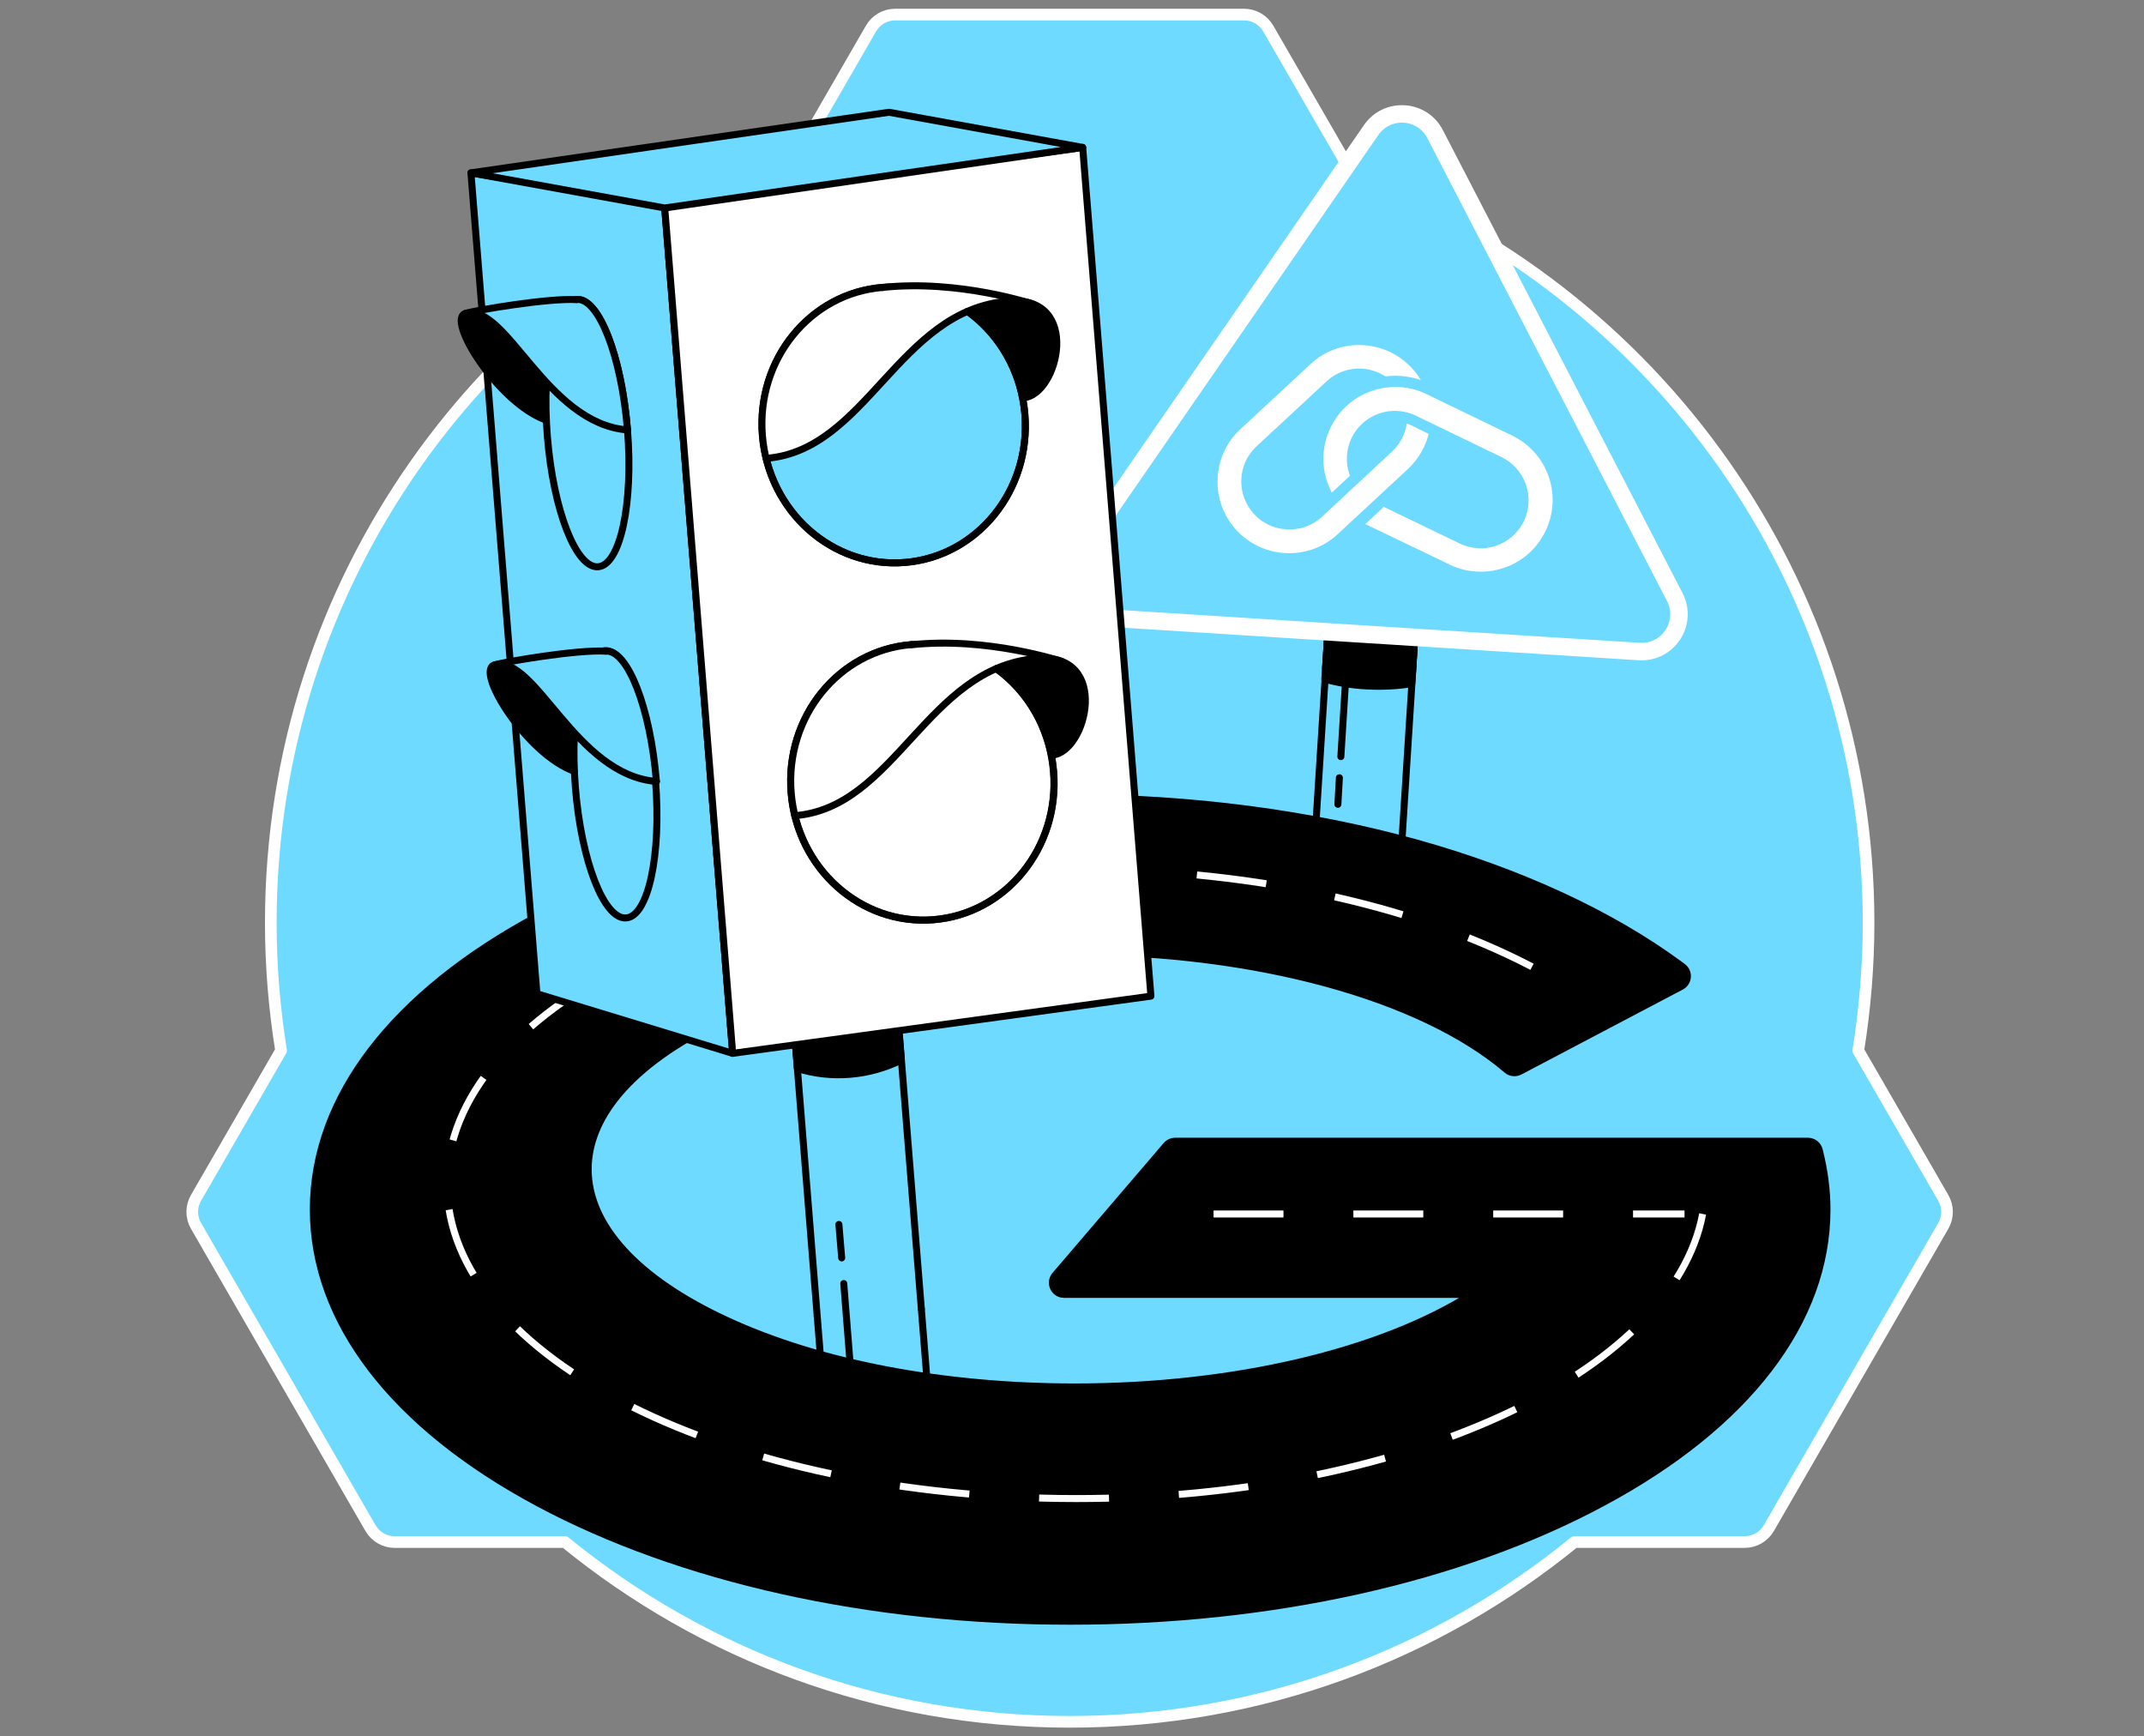 <svg width="368" height="298" viewBox="0 0 368 298" fill="none" xmlns="http://www.w3.org/2000/svg">
<rect x="0" y="0" width="368" height="298" fill="#808080" stroke="none"/>
<path d="M320.723 158.373C320.723 99.792 283.973 49.815 232.281 30.178L217.684 4.9C216.832 3.419 215.245 2.5 213.53 2.5H153.651C151.93 2.5 150.354 3.413 149.497 4.9L134.9 30.184C83.219 49.826 46.48 99.797 46.48 158.373C46.48 165.835 47.093 173.148 48.245 180.287L33.643 205.582C32.786 207.063 32.786 208.895 33.643 210.382L63.588 262.247C64.446 263.734 66.027 264.647 67.743 264.647H96.969C120.588 283.927 150.739 295.5 183.607 295.5C216.476 295.5 246.627 283.927 270.245 264.647H299.455C301.17 264.647 302.752 263.734 303.61 262.247L333.549 210.382C334.407 208.901 334.407 207.069 333.549 205.582L318.958 180.309C320.1 173.164 320.723 165.841 320.723 158.373Z" fill="#6EDAFF" stroke="white" stroke-width="2" stroke-linecap="round" stroke-linejoin="round"/>
<path d="M140.266 225.864L142.833 257.794L160.675 256.35L158.14 224.644" fill="#6EDAFF"/>
<path d="M140.266 225.864L142.833 257.794L160.675 256.35L158.14 224.644" stroke="black" stroke-width="1.2" stroke-miterlimit="10" stroke-linecap="round" stroke-linejoin="round"/>
<path d="M158.141 224.644L145.241 63.775L127.398 65.187L140.267 225.864" fill="#6EDAFF"/>
<path d="M158.141 224.644L145.241 63.775L127.398 65.187L140.267 225.864" stroke="black" stroke-width="1.2" stroke-miterlimit="10" stroke-linecap="round" stroke-linejoin="round"/>
<path d="M242.9 108.454L228.008 107.51L224.884 156.831L239.777 157.774L242.9 108.454Z" fill="#6EDAFF" stroke="black" stroke-width="1.2" stroke-miterlimit="10" stroke-linecap="round" stroke-linejoin="round"/>
<path d="M242.858 108.477L227.968 107.546L227.391 116.564C229.605 117.174 232.012 117.591 234.579 117.719C237.307 117.879 239.906 117.719 242.313 117.334L242.858 108.477Z" fill="black" stroke="black" stroke-width="1.2" stroke-miterlimit="10" stroke-linecap="round" stroke-linejoin="round"/>
<path d="M242.877 108.474L227.984 107.531L227.532 114.673L242.424 115.616L242.877 108.474Z" fill="black" stroke="black" stroke-width="1.2" stroke-miterlimit="10" stroke-linecap="round" stroke-linejoin="round"/>
<path d="M281.335 111.814L189.396 106.006C184.422 105.685 181.694 100.069 184.518 95.962L235.349 22.314C238.109 18.335 244.11 18.72 246.324 23.02L287.464 102.476C289.742 106.905 286.341 112.135 281.335 111.814Z" fill="#6EDAFF" stroke="white" stroke-width="3" stroke-miterlimit="10" stroke-linecap="round" stroke-linejoin="round"/>
<path d="M246.066 73.402C246.131 72.921 246.195 72.439 246.195 71.958C246.259 70.354 246.002 68.781 245.521 67.305L245.072 67.08C242.986 66.085 240.707 65.636 238.461 65.829C238.621 65.957 238.782 66.118 238.91 66.278C240.162 67.626 240.868 69.359 240.932 71.188C241.574 71.316 242.183 71.509 242.761 71.798L246.066 73.402Z" fill="white" stroke="#6EDAFF" stroke-width="1.2" stroke-miterlimit="10" stroke-linecap="round" stroke-linejoin="round"/>
<path d="M248.57 97.438C250.078 98.176 251.683 98.593 253.352 98.689C258.614 99.01 263.492 96.186 265.803 91.437C267.311 88.324 267.503 84.826 266.38 81.585C265.257 78.344 262.915 75.713 259.802 74.204L245.072 67.081C243.532 66.342 241.927 65.925 240.291 65.829C238.59 65.733 236.889 65.957 235.22 66.535C231.979 67.658 229.348 70.001 227.84 73.114C226.331 76.226 226.139 79.724 227.262 82.965C227.583 83.864 227.968 84.698 228.449 85.5L232.429 81.81C232.364 81.617 232.268 81.457 232.204 81.264C231.53 79.339 231.658 77.253 232.525 75.424C233.423 73.595 234.964 72.215 236.889 71.541C238.815 70.867 240.9 70.996 242.73 71.862L257.459 78.986C259.288 79.885 260.668 81.425 261.342 83.35C262.016 85.276 261.888 87.362 261.021 89.191C260.123 91.02 258.582 92.4 256.657 93.074C255.662 93.427 254.667 93.555 253.672 93.491C252.71 93.427 251.747 93.17 250.849 92.753L237.403 86.27L233.295 90.089C233.456 90.186 233.648 90.282 233.809 90.346L248.57 97.438Z" fill="white" stroke="#6EDAFF" stroke-width="1.2" stroke-miterlimit="10" stroke-linecap="round" stroke-linejoin="round"/>
<path d="M242.472 72.439C241.959 72.183 241.445 72.022 240.932 71.894C240.835 73.883 239.969 75.713 238.525 77.061L226.523 88.228C225.047 89.608 223.089 90.346 221.036 90.25C220.971 90.25 220.907 90.25 220.811 90.25C218.853 90.121 217.056 89.287 215.709 87.843C214.329 86.335 213.591 84.409 213.655 82.355C213.719 80.302 214.585 78.44 216.094 77.028L228.096 65.893C229.636 64.449 231.658 63.743 233.776 63.871C235.188 63.968 236.535 64.449 237.658 65.219C240.194 64.866 242.761 65.251 245.136 66.374C244.558 65.059 243.756 63.807 242.729 62.716C240.386 60.213 237.273 58.833 234.096 58.641C230.695 58.416 227.197 59.539 224.501 62.074L212.5 73.21C209.964 75.552 208.52 78.729 208.392 82.195C208.264 85.629 209.483 88.934 211.826 91.437C214.072 93.844 217.153 95.32 220.458 95.513C224.02 95.737 227.454 94.518 230.053 92.079L242.055 80.943C244.044 79.082 245.36 76.74 245.906 74.14L242.472 72.439Z" fill="white" stroke="#6EDAFF" stroke-width="1.2" stroke-miterlimit="10" stroke-linecap="round" stroke-linejoin="round"/>
<path d="M312.334 197.688L312.259 197.382C312.039 196.488 311.237 195.859 310.316 195.859H201.708C201.124 195.859 200.569 196.115 200.189 196.559L181.117 218.841C180.006 220.138 180.929 222.141 182.637 222.141H252.581C236.921 232.057 211.698 238.026 184.518 238.026C161.894 238.026 140.65 233.983 124.733 226.602C109.394 219.51 100.954 210.3 100.954 200.673C100.954 191.046 109.394 181.836 124.733 174.744C140.65 167.363 161.894 163.32 184.518 163.32C215.389 163.32 243.725 171.021 258.422 183.44L258.644 183.628C259.266 184.155 260.146 184.251 260.867 183.871L288.56 169.296C289.865 168.609 290.003 166.795 288.818 165.918L288.298 165.534C276.489 156.837 260.861 149.617 243.147 144.675C224.887 139.605 204.35 136.909 183.651 136.909C149.218 136.909 116.775 144.097 92.354 157.19C67.484 170.508 53.781 188.414 53.781 207.572C53.781 226.73 67.484 244.637 92.386 257.954C116.807 271.015 149.218 278.235 183.683 278.235C218.148 278.235 250.56 271.047 274.981 257.954C299.883 244.637 313.585 226.73 313.585 207.572C313.585 204.267 313.136 200.93 312.334 197.688Z" fill="black" stroke="black" stroke-width="1.2" stroke-miterlimit="10" stroke-linecap="round" stroke-linejoin="round"/>
<path d="M292.246 208.342C287.047 235.747 240.901 257.184 184.743 257.184C125.087 257.184 76.727 233.02 76.727 203.176C76.727 173.332 125.087 149.167 184.743 149.167C216.48 149.167 244.977 156.003 264.744 166.881" stroke="white" stroke-width="1.2" stroke-miterlimit="10" stroke-dasharray="12 12"/>
<path d="M208.297 208.343H289.133" stroke="white" stroke-width="1.2" stroke-miterlimit="10" stroke-dasharray="12 12"/>
<path d="M136.863 183.376C139.719 184.275 142.767 184.628 145.912 184.371C149.057 184.114 152.042 183.248 154.705 181.932L151.143 137.423C148.287 136.524 145.238 136.171 142.094 136.428C138.949 136.685 135.964 137.551 133.301 138.867L136.863 183.376Z" fill="black" stroke="black" stroke-width="1.2" stroke-miterlimit="10" stroke-linecap="round" stroke-linejoin="round"/>
<path d="M144.824 220.28L145.947 234.432" stroke="black" stroke-width="1.2" stroke-miterlimit="10" stroke-linecap="round" stroke-linejoin="round"/>
<path d="M143.988 210.14L144.47 215.884" stroke="black" stroke-width="1.2" stroke-miterlimit="10" stroke-linecap="round" stroke-linejoin="round"/>
<path d="M125.759 180.777L92.16 170.54L80.832 29.663L114.046 35.118L125.759 180.777Z" fill="#6EDAFF" stroke="black" stroke-width="1.2" stroke-miterlimit="10" stroke-linecap="round" stroke-linejoin="round"/>
<path d="M102.669 97.268C106.468 96.962 108.721 86.447 107.703 73.78C106.685 61.113 102.781 51.092 98.983 51.397C95.185 51.703 92.931 62.218 93.949 74.885C94.967 87.552 98.871 97.573 102.669 97.268Z" stroke="black" stroke-width="1.2" stroke-miterlimit="10" stroke-linecap="round" stroke-linejoin="round"/>
<path d="M197.546 170.957L125.76 180.777L114.047 35.118L185.833 25.299L197.546 170.957Z" fill="white" stroke="black" stroke-width="1.2" stroke-miterlimit="10" stroke-linecap="round" stroke-linejoin="round"/>
<path d="M185.832 25.299L114.078 35.696L80.832 29.663L152.586 19.266L185.832 25.299Z" fill="#6EDAFF" stroke="black" stroke-width="1.2" stroke-miterlimit="10" stroke-linecap="round" stroke-linejoin="round"/>
<path d="M160.197 157.855C172.634 156.855 181.867 145.476 180.819 132.438C179.771 119.4 168.839 109.641 156.402 110.641C143.965 111.64 134.732 123.02 135.78 136.058C136.828 149.095 147.76 158.854 160.197 157.855Z" fill="white" stroke="black" stroke-width="1.2" stroke-miterlimit="10" stroke-linecap="round" stroke-linejoin="round"/>
<path d="M154.093 110.948L147.707 113.259C147.707 113.259 143.054 115.569 140.711 119.259C138.369 122.95 136.026 125.838 135.898 130.94C135.769 136.043 135.962 137.711 136.09 138.385C136.09 138.385 136.315 139.862 136.989 139.958C137.631 140.022 139.492 139.829 141.738 138.77C143.985 137.744 146.841 136.909 151.815 131.646C156.789 126.351 161.474 121.057 164.298 118.971C167.122 116.885 170.074 114.35 173.765 113.772C177.455 113.194 180.568 113.13 181.209 113.355C181.851 113.547 178.706 112.488 176.717 112.071C174.727 111.654 166.705 110.114 161.281 110.403C155.858 110.691 154.093 110.948 154.093 110.948Z" fill="white"/>
<path d="M171.005 114.735C176.46 118.65 180.247 125.004 180.856 132.417C181.915 145.445 172.673 156.837 160.222 157.832C147.771 158.827 136.86 149.072 135.801 136.043C134.742 123.014 143.984 111.622 156.436 110.627" stroke="black" stroke-width="1.2" stroke-miterlimit="10" stroke-linecap="round" stroke-linejoin="round"/>
<path d="M136.41 139.99C153.739 138.61 159.066 114.542 177.967 113.002C190.675 111.975 186.567 129.111 180.599 129.593" stroke="black" stroke-width="1.2" stroke-miterlimit="10" stroke-linecap="round" stroke-linejoin="round"/>
<path d="M182.235 113.515C182.235 113.515 169.495 109.247 156.402 110.659" stroke="black" stroke-width="1.2" stroke-miterlimit="10" stroke-linecap="round" stroke-linejoin="round"/>
<path d="M180.762 129.015L179.062 124.266L175.628 119.163L171.938 115.441L172.034 114.318L174.922 113.451L178.58 112.97L181.95 113.515L184.709 115.28L186.154 118.008L186.346 120.447L185.736 123.848L184.742 126.223L182.977 128.469L180.762 129.015Z" fill="black"/>
<path d="M155.287 96.528C167.724 95.528 176.956 84.149 175.909 71.111C174.861 58.073 163.929 48.314 151.492 49.314C139.055 50.313 129.822 61.693 130.87 74.731C131.918 87.769 142.849 97.527 155.287 96.528Z" fill="#6EDAFF" stroke="black" stroke-width="1.2" stroke-miterlimit="10" stroke-linecap="round" stroke-linejoin="round"/>
<path d="M149.187 49.655L142.801 51.966C142.801 51.966 138.148 54.276 135.805 57.967C133.463 61.657 131.12 64.545 130.992 69.648C130.863 74.75 131.056 76.419 131.184 77.093C131.184 77.093 131.409 78.569 132.083 78.665C132.724 78.729 134.586 78.537 136.832 77.478C139.078 76.451 141.934 75.617 146.908 70.354C151.882 65.059 156.568 59.764 159.392 57.678C162.216 55.592 165.168 53.057 168.858 52.479C172.549 51.902 175.661 51.837 176.303 52.062C176.945 52.255 173.8 51.196 171.811 50.779C169.821 50.361 161.798 48.821 156.375 49.11C150.952 49.399 149.187 49.655 149.187 49.655Z" fill="white"/>
<path d="M166.063 53.442C171.519 57.357 175.305 63.711 175.915 71.124C176.974 84.153 167.732 95.545 155.281 96.54C142.83 97.534 131.919 87.779 130.86 74.75C129.801 61.721 139.043 50.329 151.494 49.334" stroke="black" stroke-width="1.2" stroke-miterlimit="10" stroke-linecap="round" stroke-linejoin="round"/>
<path d="M131.504 78.665C148.833 77.285 154.16 53.217 173.061 51.677C185.769 50.65 181.661 67.786 175.692 68.268" stroke="black" stroke-width="1.2" stroke-miterlimit="10" stroke-linecap="round" stroke-linejoin="round"/>
<path d="M177.298 52.191C177.298 52.191 164.558 47.922 151.465 49.334" stroke="black" stroke-width="1.2" stroke-miterlimit="10" stroke-linecap="round" stroke-linejoin="round"/>
<path d="M175.853 67.722L174.152 62.973L170.719 57.871L166.996 54.148L167.092 53.025L169.98 52.158L173.639 51.645L177.008 52.223L179.8 53.956L181.212 56.683L181.405 59.154L180.827 62.556L179.832 64.898L178.067 67.177L175.853 67.722Z" fill="black"/>
<path d="M107.482 157.537C111.28 157.231 113.534 146.716 112.516 134.049C111.498 121.382 107.594 111.361 103.795 111.666C99.997 111.972 97.743 122.487 98.761 135.154C99.779 147.821 103.684 157.842 107.482 157.537Z" stroke="black" stroke-width="1.2" stroke-miterlimit="10" stroke-linecap="round" stroke-linejoin="round"/>
<path d="M105.253 73.37L102.204 72.247L97.006 68.749L93.091 64.641L89.272 60.373L85.774 56.458L83.592 54.629L81.281 53.699L82.051 53.281L85.838 52.639L94.92 51.516L99.958 51.548L102.782 54.437L104.579 58.223L105.991 62.908L107.852 72.471L107.948 73.755L105.253 73.37Z" fill="#6EDAFF"/>
<path d="M93.765 65.572C88.213 59.603 84.138 52.736 79.966 53.73C76.372 54.597 85.357 70.803 93.701 72.054" fill="black"/>
<path d="M107.692 73.787C93.733 72.664 86.994 52.062 79.966 53.763C76.372 54.629 85.486 69.134 93.701 72.086" stroke="black" stroke-width="1.2" stroke-miterlimit="10" stroke-linecap="round" stroke-linejoin="round"/>
<path d="M79.965 53.763C81.858 53.217 94.085 51.131 98.995 51.42" stroke="black" stroke-width="1.2" stroke-miterlimit="10" stroke-linecap="round" stroke-linejoin="round"/>
<path d="M98.965 51.388C102.752 51.067 106.667 61.111 107.693 73.755" stroke="black" stroke-width="1.2" stroke-miterlimit="10" stroke-linecap="round" stroke-linejoin="round"/>
<path d="M110.258 133.7L107.177 132.577L101.978 129.079L98.095 124.971L94.244 120.703L90.747 116.788L88.564 114.959L86.254 114.029L87.024 113.611L90.811 112.97L99.892 111.846L104.931 111.879L107.787 114.767L109.552 118.553L110.964 123.239L112.825 132.801L112.921 134.085L110.258 133.7Z" fill="#6EDAFF"/>
<path d="M98.738 125.934C93.186 119.965 89.111 113.098 84.939 114.093C81.345 114.959 90.33 131.165 98.674 132.416" fill="black"/>
<path d="M112.665 134.117C98.706 132.994 91.967 112.392 84.939 114.093C81.345 114.959 90.394 129.464 98.61 132.384" stroke="black" stroke-width="1.2" stroke-miterlimit="10" stroke-linecap="round" stroke-linejoin="round"/>
<path d="M84.938 114.093C86.831 113.547 99.057 111.461 103.967 111.75" stroke="black" stroke-width="1.2" stroke-miterlimit="10" stroke-linecap="round" stroke-linejoin="round"/>
<path d="M103.938 111.75C107.724 111.429 111.639 121.473 112.666 134.117" stroke="black" stroke-width="1.2" stroke-miterlimit="10" stroke-linecap="round" stroke-linejoin="round"/>
<path d="M229.893 133.476L229.637 138.032" stroke="black" stroke-width="1.2" stroke-miterlimit="10" stroke-linecap="round" stroke-linejoin="round"/>
<path d="M231.079 114.895L230.148 129.849" stroke="black" stroke-width="1.2" stroke-miterlimit="10" stroke-linecap="round" stroke-linejoin="round"/>
</svg>
